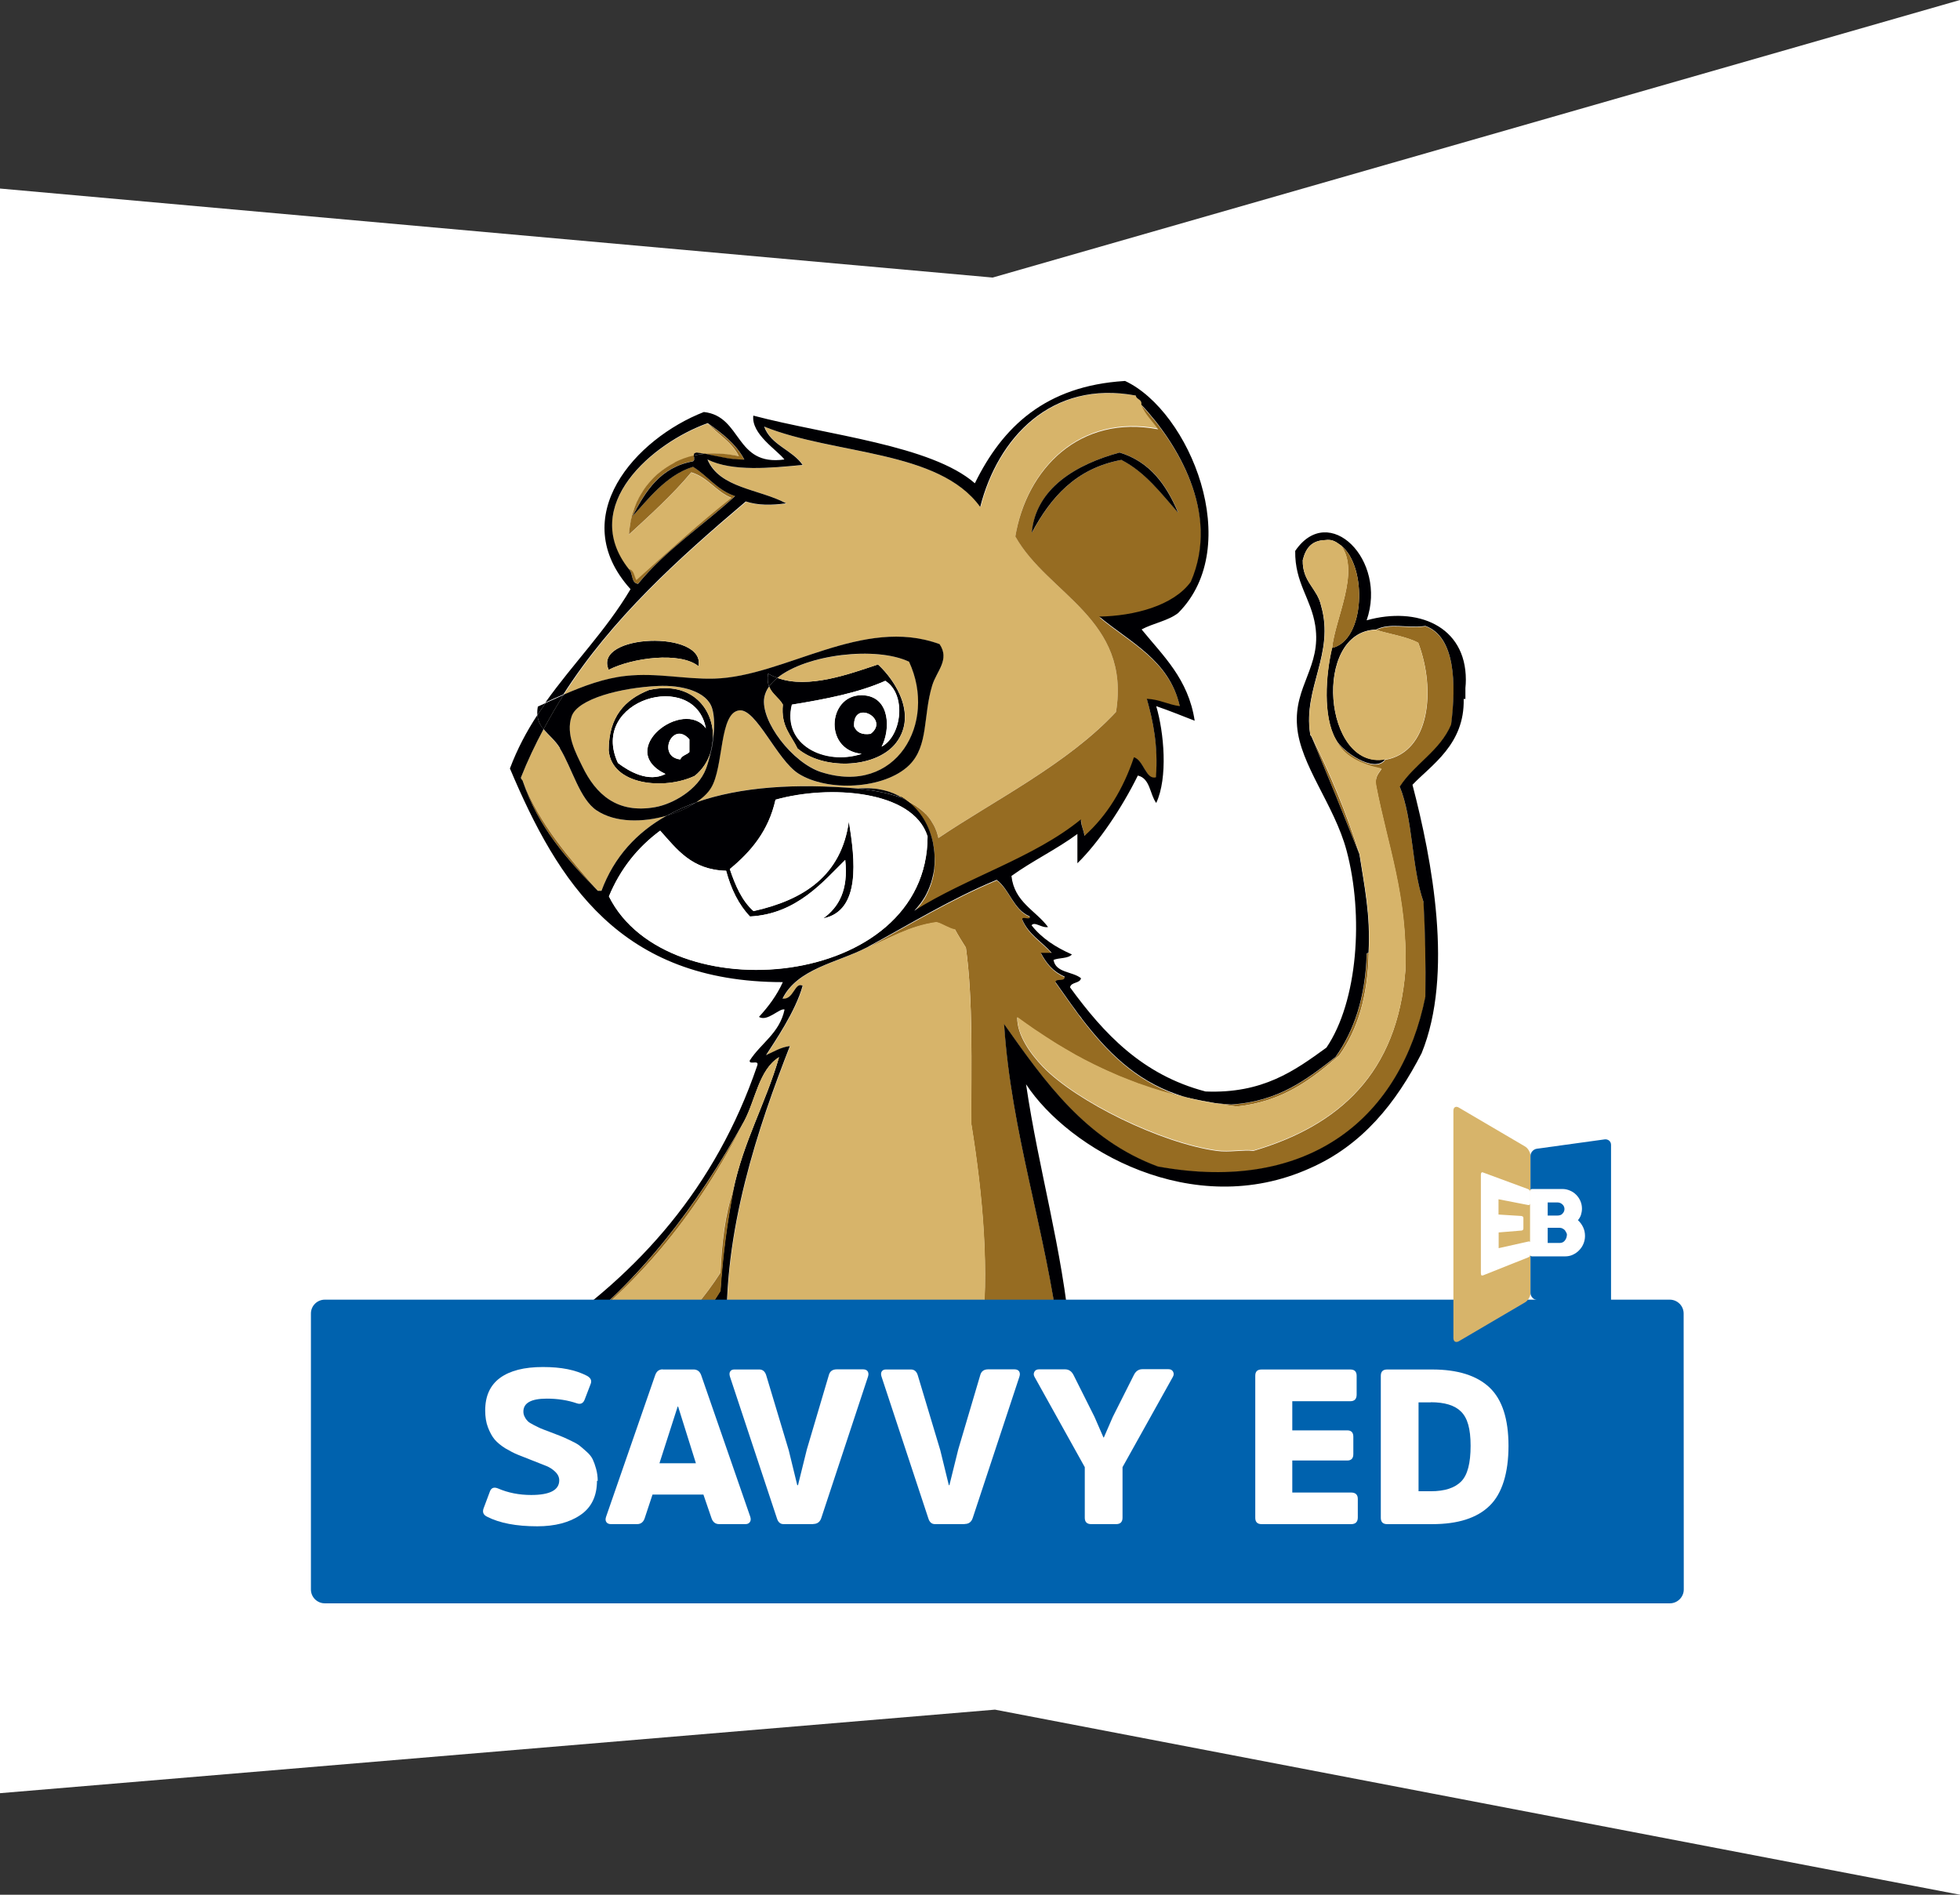 <svg width="120" height="116" viewBox="0 0 120 116" fill="none" xmlns="http://www.w3.org/2000/svg">
<rect x="0" y="0" width="120" height="116" fill="#333333" stroke="none"/>
<g clip-path="url(#clip0_2549_13487)">
<path d="M0 11.543L60.775 16.993L120 0V116L60.916 104.668L0 109.782" fill="white"/>
<path d="M42.765 40.786C43.217 38.552 36.275 38.808 37.267 41.007C38.675 40.283 41.614 39.868 42.765 40.786Z" fill="#000003"/>
<path d="M48.821 45.82C50.362 47.128 53.47 47.057 54.763 45.6C56.215 43.895 54.886 41.722 53.753 40.68C52.089 41.228 49.503 42.208 47.591 41.502C47.387 41.669 47.219 41.846 47.086 42.032C47.263 42.5 47.697 42.72 47.927 43.136C47.794 44.469 48.441 45.008 48.821 45.82ZM53.301 44.928C52.735 45.008 52.443 44.814 52.292 44.478C52.195 42.764 54.515 44.019 53.301 44.928ZM48.485 43.136C50.539 42.8 52.549 42.42 54.205 41.678C55.515 42.5 55.223 45.043 53.983 45.706C54.523 44.672 54.506 42.747 52.974 42.57C50.716 42.314 50.327 45.9 52.753 46.147C50.521 46.871 47.883 45.6 48.494 43.127L48.485 43.136Z" fill="#000003"/>
<path d="M39.737 42.244C38.258 42.818 37.267 43.886 37.267 45.935C37.444 48.073 40.675 48.391 42.535 47.499C43.004 47.119 43.323 46.624 43.5 46.086C43.562 45.821 43.615 45.529 43.65 45.229C43.73 43.454 42.393 41.652 39.737 42.244ZM42.207 46.05C42.039 46.218 41.738 46.253 41.649 46.501C40.206 46.333 41.171 44.09 42.207 45.273V46.059V46.05ZM40.746 47.384C39.702 47.923 38.506 47.225 37.833 46.713C36.027 42.835 42.526 40.928 43.217 44.593C41.853 42.712 37.647 45.891 40.746 47.393V47.384Z" fill="#000003"/>
<path d="M36.532 49.618C35.487 48.921 35.036 47.048 34.274 45.803C33.982 45.326 33.575 45.017 33.274 44.646C32.769 45.591 32.3 46.571 31.893 47.605C31.893 47.711 31.981 47.737 32.008 47.825C33.07 50.528 34.859 52.507 36.603 54.538H36.824C37.603 52.462 38.985 50.961 40.818 49.936C39.357 50.36 37.666 50.369 36.523 49.618" fill="#D7B46A"/>
<path d="M50.301 47.278C54.87 48.726 57.411 44.275 55.666 40.512C53.665 39.567 49.389 40.053 47.6 41.502C49.513 42.208 52.098 41.228 53.763 40.68C54.896 41.722 56.224 43.895 54.772 45.6C53.479 47.066 50.372 47.128 48.831 45.821C48.45 45.008 47.795 44.469 47.937 43.136C47.706 42.72 47.282 42.491 47.096 42.032C46.945 42.235 46.848 42.456 46.803 42.694C46.538 44.116 48.521 46.712 50.301 47.269" fill="#D7B46A"/>
<path d="M40.118 49.415C41.207 49.221 42.73 48.347 43.217 47.084C43.306 46.863 43.412 46.501 43.5 46.086C43.323 46.624 43.005 47.128 42.535 47.499C40.667 48.382 37.444 48.073 37.267 45.935C37.267 43.886 38.259 42.827 39.737 42.244C42.394 41.661 43.731 43.462 43.651 45.229C43.739 44.558 43.757 43.869 43.589 43.356C43.261 42.314 41.685 41.926 40.277 41.996C38.011 42.102 35.372 42.774 34.992 43.851C34.602 44.946 35.275 46.156 35.647 46.925C36.47 48.629 37.772 49.83 40.109 49.415" fill="#D7B46A"/>
<path d="M43.731 41.555C48.025 41.431 52.815 37.713 57.517 39.444C58.163 40.407 57.331 41.095 57.065 41.979C56.498 43.842 56.853 45.661 55.666 46.836C54.152 48.338 50.619 48.488 48.857 47.349C47.565 46.501 46.298 43.418 45.28 43.489C44.005 43.577 44.324 46.969 43.518 48.249C43.324 48.559 43.005 48.859 42.615 49.124C45.342 48.152 48.76 47.949 52.514 48.276C52.665 48.258 52.806 48.258 52.948 48.258C52.983 48.258 53.019 48.258 53.054 48.258C53.16 48.258 53.258 48.258 53.364 48.267C53.4 48.267 53.435 48.276 53.47 48.276C53.568 48.285 53.665 48.294 53.763 48.311C53.789 48.311 53.816 48.32 53.851 48.329C53.949 48.346 54.046 48.364 54.143 48.391C54.161 48.391 54.188 48.4 54.205 48.408C54.303 48.435 54.409 48.461 54.506 48.497C54.515 48.497 54.533 48.505 54.542 48.514C54.648 48.55 54.745 48.594 54.843 48.638C54.843 48.638 54.852 48.638 54.861 48.647C54.967 48.691 55.064 48.744 55.161 48.806C55.259 48.868 55.365 48.929 55.454 48.991C55.569 49.044 55.693 49.097 55.799 49.168C55.799 49.168 55.817 49.177 55.826 49.185C55.923 49.239 56.029 49.3 56.118 49.362C56.136 49.371 56.153 49.389 56.162 49.398C56.251 49.459 56.33 49.521 56.41 49.583C56.428 49.601 56.454 49.618 56.472 49.636C56.543 49.698 56.614 49.76 56.676 49.83C56.702 49.857 56.72 49.883 56.746 49.901C56.8 49.972 56.861 50.042 56.915 50.104C56.941 50.139 56.959 50.166 56.985 50.201C57.03 50.272 57.074 50.351 57.118 50.422C57.136 50.457 57.163 50.493 57.18 50.528C57.224 50.608 57.26 50.696 57.295 50.784C57.313 50.819 57.331 50.855 57.34 50.89C57.384 51.023 57.428 51.155 57.455 51.296C60.89 48.991 65.379 46.748 68.328 43.577C69.248 37.889 64.14 36.379 62.165 32.837C62.865 28.598 66.158 25.33 70.913 26.24C70.576 25.754 70.134 25.374 69.904 24.783C69.957 24.429 69.603 24.491 69.567 24.226C64.388 23.255 61.111 26.832 60.04 31.044C57.499 27.538 51.115 27.865 46.812 26.125C47.228 27.273 48.53 27.547 49.167 28.474C47.211 28.651 44.864 28.89 43.341 28.139C44.076 29.905 46.529 29.949 48.158 30.824C47.264 30.956 46.458 30.965 45.688 30.718C41.535 34.233 37.498 37.863 34.514 42.535C35.709 42.005 36.993 41.528 38.339 41.387C40.233 41.184 41.951 41.608 43.74 41.555M42.766 40.786C41.623 39.868 38.684 40.283 37.267 41.007C36.276 38.799 43.217 38.552 42.766 40.786Z" fill="#D7B46A"/>
<path d="M36.603 54.547C34.859 52.516 33.07 50.537 32.008 47.834C32.955 50.652 34.735 52.639 36.603 54.547Z" fill="#946920"/>
<path d="M62.165 32.846C64.139 36.379 69.248 37.889 68.327 43.586C65.379 46.757 60.89 48.991 57.454 51.305C57.419 51.164 57.383 51.031 57.339 50.899C57.33 50.864 57.304 50.828 57.295 50.793C57.259 50.705 57.224 50.616 57.18 50.537C57.162 50.501 57.135 50.466 57.118 50.431C57.073 50.351 57.029 50.281 56.985 50.21C56.967 50.183 56.941 50.148 56.914 50.113C56.861 50.042 56.808 49.971 56.746 49.91C56.728 49.883 56.702 49.865 56.675 49.839C56.613 49.768 56.542 49.706 56.471 49.645C56.454 49.627 56.427 49.609 56.409 49.592C56.33 49.53 56.25 49.468 56.161 49.406C56.144 49.397 56.126 49.389 56.117 49.371C56.02 49.309 55.922 49.247 55.825 49.194C55.825 49.194 55.807 49.185 55.798 49.177C55.692 49.115 55.568 49.053 55.453 49C56.374 49.645 56.95 50.651 57.153 51.747V51.764C57.18 51.914 57.197 52.074 57.215 52.233C57.215 52.233 57.215 52.241 57.215 52.25C57.224 52.392 57.233 52.533 57.233 52.683C57.233 52.701 57.233 52.718 57.233 52.736C57.233 52.886 57.224 53.036 57.206 53.186C57.206 53.204 57.206 53.213 57.206 53.222C57.188 53.354 57.171 53.487 57.144 53.619C57.144 53.646 57.135 53.672 57.127 53.699C57.091 53.84 57.056 53.981 57.011 54.123C57.011 54.131 57.003 54.149 56.994 54.167C56.95 54.29 56.905 54.414 56.852 54.529C56.834 54.564 56.825 54.591 56.808 54.626C56.746 54.758 56.684 54.891 56.604 55.015C56.604 55.023 56.595 55.032 56.587 55.041C56.516 55.156 56.436 55.271 56.356 55.377C56.339 55.412 56.312 55.438 56.285 55.465C56.197 55.58 56.099 55.695 55.993 55.801C59.207 53.752 63.298 52.577 66.193 50.21C66.202 50.607 66.37 50.855 66.415 51.217C67.796 49.989 68.787 48.364 69.443 46.403C70.054 46.598 70.177 47.808 70.788 47.631C70.921 45.706 70.611 44.222 70.231 42.826C71.019 42.862 71.523 43.18 72.249 43.277C71.603 40.45 69.204 39.382 67.318 37.801C69.451 37.766 71.86 37.139 72.922 35.672C74.755 31.451 72.064 27.149 69.894 24.827C70.133 25.41 70.567 25.789 70.904 26.284C66.149 25.374 62.855 28.642 62.156 32.882M68.663 28.156C65.857 28.677 64.325 30.47 63.174 32.625C63.413 29.879 65.91 28.421 68.557 27.706C70.417 28.271 71.426 29.684 72.143 31.398C71.09 30.205 70.151 28.916 68.663 28.156Z" fill="#966C22"/>
<path d="M55.808 49.159C55.808 49.159 55.825 49.168 55.834 49.177C55.834 49.177 55.816 49.168 55.808 49.159Z" fill="#966C22"/>
<path d="M54.843 48.638C54.843 48.638 54.852 48.638 54.861 48.647C54.861 48.647 54.852 48.647 54.843 48.638Z" fill="#966C22"/>
<path d="M57.286 50.793C57.286 50.793 57.321 50.862 57.33 50.897C57.312 50.862 57.295 50.828 57.286 50.793Z" fill="#966C22"/>
<path d="M54.506 48.505C54.506 48.505 54.533 48.514 54.542 48.523C54.533 48.523 54.515 48.514 54.506 48.505Z" fill="#966C22"/>
<path d="M55.161 48.797L55.17 48.806L55.161 48.797Z" fill="#966C22"/>
<path d="M53.763 48.32C53.763 48.32 53.815 48.329 53.842 48.338C53.815 48.338 53.789 48.329 53.763 48.32Z" fill="#966C22"/>
<path d="M56.126 49.362C56.126 49.362 56.162 49.389 56.171 49.398C56.153 49.389 56.135 49.371 56.126 49.362Z" fill="#966C22"/>
<path d="M56.419 49.583C56.419 49.583 56.463 49.618 56.48 49.635C56.463 49.618 56.437 49.6 56.419 49.583Z" fill="#966C22"/>
<path d="M56.685 49.831C56.685 49.831 56.728 49.883 56.755 49.9C56.737 49.874 56.711 49.848 56.685 49.831Z" fill="#966C22"/>
<path d="M57.118 50.422C57.118 50.422 57.162 50.491 57.179 50.526C57.162 50.491 57.136 50.457 57.118 50.422Z" fill="#966C22"/>
<path d="M56.914 50.104C56.914 50.104 56.958 50.165 56.984 50.199C56.958 50.173 56.94 50.139 56.914 50.104Z" fill="#966C22"/>
<path d="M53.364 48.267C53.364 48.267 53.434 48.276 53.469 48.276C53.434 48.276 53.399 48.276 53.364 48.267Z" fill="#966C22"/>
<path d="M54.143 48.391C54.143 48.391 54.186 48.399 54.204 48.408C54.178 48.408 54.16 48.391 54.143 48.391Z" fill="#966C22"/>
<path d="M38.958 35.531C40.87 33.827 42.756 32.087 44.784 30.497C43.828 30.117 43.358 29.243 42.322 28.934C41.163 30.311 39.826 31.512 38.506 32.74C38.515 32.555 38.542 32.378 38.568 32.201C38.568 32.148 38.586 32.095 38.595 32.042C38.621 31.91 38.639 31.786 38.675 31.663C38.683 31.61 38.701 31.557 38.71 31.512C38.754 31.354 38.807 31.195 38.869 31.036C38.887 30.991 38.905 30.947 38.922 30.903C38.967 30.797 39.02 30.682 39.073 30.576C39.108 30.515 39.144 30.453 39.17 30.391C39.215 30.311 39.268 30.223 39.321 30.143C39.356 30.082 39.401 30.02 39.436 29.958C39.516 29.843 39.604 29.728 39.693 29.622C39.755 29.552 39.817 29.481 39.879 29.41C39.923 29.366 39.967 29.322 40.003 29.278C40.074 29.207 40.144 29.137 40.224 29.066C40.259 29.04 40.286 29.013 40.321 28.986C40.605 28.748 40.906 28.536 41.242 28.368C41.269 28.36 41.286 28.342 41.313 28.333C41.676 28.148 42.066 28.006 42.482 27.909C42.482 27.891 42.482 27.874 42.482 27.856C42.482 27.856 42.482 27.838 42.482 27.83C42.482 27.821 42.482 27.803 42.491 27.794C42.491 27.794 42.508 27.777 42.517 27.768C42.517 27.768 42.535 27.75 42.544 27.75C42.57 27.732 42.606 27.724 42.65 27.715C42.818 27.732 42.969 27.759 43.128 27.794C43.261 27.777 43.394 27.777 43.527 27.768C43.589 27.768 43.642 27.768 43.704 27.768C43.819 27.768 43.934 27.768 44.049 27.777C44.146 27.777 44.253 27.794 44.35 27.803C44.439 27.812 44.527 27.821 44.616 27.83C44.819 27.856 45.023 27.891 45.227 27.944C44.802 27.07 43.961 26.593 43.323 25.931C39.967 27.132 35.398 30.974 38.498 34.877C38.807 34.939 38.816 35.31 38.949 35.549" fill="#D7B46A"/>
<path d="M41.314 28.316C41.314 28.316 41.269 28.342 41.243 28.351C40.915 28.528 40.605 28.731 40.322 28.969C40.286 28.996 40.26 29.022 40.224 29.049C40.145 29.119 40.074 29.19 40.003 29.261C39.959 29.305 39.915 29.349 39.879 29.393C39.817 29.464 39.755 29.534 39.693 29.605C39.605 29.711 39.516 29.826 39.437 29.941C39.392 30.003 39.357 30.064 39.321 30.126C39.268 30.206 39.224 30.294 39.171 30.373C39.136 30.435 39.1 30.497 39.074 30.559C39.02 30.665 38.967 30.771 38.923 30.886C38.905 30.93 38.888 30.974 38.87 31.018C38.817 31.168 38.764 31.327 38.711 31.495C38.693 31.539 38.684 31.592 38.675 31.645C38.64 31.769 38.613 31.901 38.595 32.025C38.587 32.078 38.578 32.131 38.569 32.184C38.542 32.361 38.516 32.537 38.507 32.723C39.826 31.504 41.163 30.303 42.323 28.916C43.359 29.225 43.828 30.1 44.784 30.479C42.757 32.069 40.871 33.809 38.958 35.514C38.826 35.275 38.826 34.904 38.507 34.843C38.764 35.063 38.622 35.699 39.065 35.734C40.765 33.668 43.04 32.175 45.006 30.365C43.908 30.011 43.332 29.128 42.429 28.572C40.765 29.075 39.605 30.674 38.728 31.592C39.525 30.038 40.437 28.598 42.429 28.236C42.465 28.201 42.491 28.174 42.5 28.148C42.5 28.139 42.5 28.121 42.5 28.112C42.5 28.095 42.5 28.077 42.5 28.068C42.5 28.051 42.5 28.024 42.5 28.006C42.5 28.006 42.5 27.998 42.5 27.989C42.491 27.953 42.482 27.909 42.474 27.883C42.057 27.98 41.668 28.121 41.305 28.307" fill="#966C22"/>
<path d="M44.342 28.033C44.51 28.068 44.678 28.086 44.855 28.112C44.891 28.112 44.935 28.112 44.971 28.121C45.165 28.139 45.36 28.156 45.573 28.156C45.059 27.185 44.2 26.54 43.333 25.922C43.97 26.593 44.811 27.061 45.236 27.936C45.032 27.883 44.829 27.856 44.625 27.821C44.537 27.803 44.448 27.803 44.36 27.794C44.262 27.785 44.156 27.777 44.059 27.768C43.943 27.768 43.828 27.759 43.713 27.759C43.651 27.759 43.598 27.759 43.536 27.759C43.403 27.759 43.27 27.768 43.138 27.785C43.377 27.83 43.616 27.883 43.855 27.936C43.961 27.962 44.067 27.98 44.174 27.997C44.227 28.006 44.289 28.024 44.351 28.033" fill="#966C22"/>
<path d="M45.236 27.926C45.032 27.873 44.829 27.847 44.625 27.812C44.829 27.838 45.032 27.873 45.236 27.926Z" fill="#966C22"/>
<path d="M44.35 27.786C44.252 27.777 44.146 27.768 44.049 27.759C44.146 27.759 44.252 27.777 44.35 27.786Z" fill="#966C22"/>
<path d="M39.321 30.144C39.268 30.223 39.224 30.311 39.171 30.391C39.215 30.302 39.268 30.223 39.321 30.144Z" fill="#966C22"/>
<path d="M42.491 27.786C42.491 27.786 42.509 27.768 42.518 27.759C42.509 27.759 42.491 27.777 42.491 27.786Z" fill="#966C22"/>
<path d="M40.33 28.978C40.33 28.978 40.268 29.03 40.233 29.056C40.268 29.03 40.295 29.004 40.33 28.978Z" fill="#966C22"/>
<path d="M38.674 31.663C38.639 31.787 38.612 31.919 38.595 32.043C38.621 31.919 38.648 31.787 38.674 31.663Z" fill="#966C22"/>
<path d="M39.879 29.401C39.923 29.357 39.967 29.313 40.003 29.27C39.959 29.313 39.914 29.357 39.879 29.401Z" fill="#966C22"/>
<path d="M38.56 32.202C38.533 32.378 38.516 32.555 38.498 32.74C38.507 32.555 38.533 32.378 38.56 32.202Z" fill="#966C22"/>
<path d="M38.869 31.036C38.807 31.186 38.754 31.345 38.71 31.513C38.754 31.354 38.807 31.195 38.869 31.036Z" fill="#966C22"/>
<path d="M39.073 30.577C39.02 30.683 38.967 30.789 38.923 30.903C38.967 30.797 39.02 30.683 39.073 30.577Z" fill="#966C22"/>
<path d="M41.312 28.315C41.312 28.315 41.269 28.341 41.242 28.35C41.269 28.341 41.286 28.324 41.312 28.315Z" fill="#966C22"/>
<path d="M42.544 27.741C42.544 27.741 42.605 27.715 42.649 27.706C42.605 27.706 42.57 27.723 42.544 27.741Z" fill="#966C22"/>
<path d="M68.548 27.706C65.91 28.421 63.404 29.879 63.165 32.626C64.325 30.462 65.857 28.678 68.655 28.157C70.133 28.916 71.081 30.206 72.134 31.398C71.417 29.693 70.408 28.271 68.548 27.706Z" fill="#000003"/>
<path d="M83.237 52.312C82.431 49.76 81.44 47.393 80.324 45.158C81.307 47.525 82.281 49.919 83.237 52.312Z" fill="#946920"/>
<path d="M74.401 67.547C74.835 67.618 75.269 67.689 75.721 67.742C78.563 67.441 80.316 66.063 81.998 64.606C83.123 63.043 83.743 60.976 83.796 58.344C83.725 58.344 83.663 58.362 83.681 58.459C83.601 61.1 82.901 63.122 81.777 64.721C80.033 66.072 78.306 67.45 75.384 67.627C75.039 67.609 74.711 67.583 74.393 67.538" fill="#966C22"/>
<path d="M58.464 56.896C58.676 57.285 58.906 57.656 59.136 58.018C59.588 61.294 59.455 65.163 59.473 68.863C60.181 73.244 60.588 77.89 60.084 81.944H64.865C64.024 75.284 61.917 69.384 61.483 62.716C63.98 66.267 66.485 69.808 70.903 71.442C80.289 73.147 85.805 68.333 87.275 61.047C87.301 59.042 87.275 57.099 87.16 55.236C86.425 53.133 86.522 50.201 85.708 48.188C86.611 46.774 88.16 46.015 88.851 44.39C89.161 41.943 89.116 39.011 87.284 38.349C86.106 38.499 85.114 38.145 84.255 38.569C85.106 38.834 86.097 38.967 86.832 39.355C87.93 42.252 87.532 46.059 84.813 46.518C84.194 47.41 82.21 46.059 81.785 45.291C82.272 46.333 83.335 46.801 84.583 47.084C84.406 47.357 84.167 47.56 84.247 48.09C84.946 51.756 86.177 54.882 86.044 59.387C85.566 65.693 81.998 68.916 76.738 70.462C76.11 70.382 75.269 70.568 74.498 70.462C71.089 69.994 65.919 67.459 63.847 65.313C63.094 64.527 62.262 63.379 62.28 62.292C62.616 62.54 62.953 62.778 63.289 63.008C63.36 63.052 63.422 63.096 63.493 63.149C63.829 63.379 64.174 63.599 64.52 63.811C64.573 63.847 64.635 63.882 64.688 63.917C65.033 64.129 65.387 64.332 65.742 64.536C65.768 64.553 65.795 64.562 65.812 64.58C66.184 64.783 66.574 64.986 66.963 65.18C67.034 65.216 67.096 65.242 67.167 65.278C67.557 65.463 67.955 65.648 68.371 65.825C68.407 65.843 68.442 65.852 68.469 65.869C68.876 66.037 69.292 66.196 69.708 66.355C69.744 66.364 69.788 66.382 69.823 66.399C70.257 66.558 70.7 66.7 71.151 66.832C71.222 66.85 71.284 66.867 71.346 66.885C71.7 66.991 72.063 67.079 72.435 67.168C72.302 67.123 72.178 67.079 72.046 67.035C69.496 66.134 67.778 64.412 66.282 62.46C66.255 62.416 66.22 62.381 66.184 62.337C66.078 62.195 65.972 62.054 65.874 61.913C65.821 61.851 65.777 61.789 65.733 61.718C65.635 61.586 65.547 61.462 65.449 61.33C65.387 61.241 65.325 61.153 65.263 61.065C65.051 60.764 64.838 60.464 64.626 60.164C64.67 59.908 65.237 60.181 65.184 59.828C64.502 59.537 64.059 59.016 63.732 58.38H64.396C63.803 57.7 62.988 57.258 62.607 56.366C62.528 56.057 63.13 56.446 63.05 56.136C62.049 55.721 61.837 54.511 61.031 53.902C58.18 55.085 55.692 56.631 53.071 58.035C54.453 57.479 55.621 56.71 57.33 56.472C57.737 56.587 58.021 56.825 58.446 56.922" fill="#966C22"/>
<path d="M59.474 68.863C59.447 65.154 59.589 61.294 59.137 58.017C58.907 57.655 58.677 57.293 58.464 56.896C58.039 56.799 57.756 56.56 57.34 56.445C55.631 56.684 54.462 57.452 53.081 58.009C51.257 58.954 48.84 59.298 47.928 61.144C48.618 61.232 48.671 60.102 49.158 60.358C48.724 61.939 47.414 63.829 46.918 64.606C47.388 64.394 47.786 64.12 48.379 64.041C46.484 68.881 44.227 75.425 44.536 81.926H60.093C60.598 77.881 60.191 73.226 59.482 68.846" fill="#D7B46A"/>
<path d="M72.781 67.22C72.666 67.194 72.559 67.159 72.444 67.132C72.551 67.167 72.666 67.185 72.781 67.22Z" fill="#000003"/>
<path d="M45.563 68.634C46.263 67.318 46.458 65.498 47.697 64.721C46.883 67.565 45.519 69.852 44.891 72.882C44.519 74.825 44.244 76.856 44.102 79.029C43.456 80.08 42.721 81.043 41.916 81.926H42.783C43.199 81.493 43.607 81.051 43.987 80.592C43.97 81.051 43.97 81.493 43.978 81.926H44.519C44.209 75.425 46.467 68.881 48.361 64.041C47.768 64.12 47.37 64.394 46.9 64.597C47.396 63.82 48.707 61.93 49.141 60.349C48.654 60.093 48.6 61.224 47.91 61.135C48.831 59.289 51.248 58.945 53.063 58.009C55.684 56.596 58.172 55.05 61.023 53.866C61.828 54.476 62.041 55.686 63.041 56.101C63.121 56.401 62.51 56.021 62.599 56.322C62.98 57.214 63.794 57.655 64.387 58.335H63.723C64.051 58.971 64.493 59.501 65.175 59.784C65.228 60.137 64.662 59.872 64.618 60.12C64.83 60.42 65.043 60.72 65.255 61.02C65.317 61.109 65.379 61.197 65.441 61.285C65.538 61.418 65.627 61.541 65.724 61.674C65.769 61.736 65.822 61.806 65.866 61.868C65.963 62.01 66.07 62.151 66.185 62.292C66.211 62.336 66.247 62.372 66.273 62.416C67.77 64.359 69.487 66.099 72.037 66.991C72.267 67.07 72.515 67.15 72.763 67.212C73.286 67.335 73.826 67.441 74.375 67.53C74.375 67.53 74.375 67.53 74.384 67.53C74.702 67.565 75.03 67.6 75.375 67.618C78.297 67.441 80.024 66.063 81.768 64.712C82.892 63.114 83.592 61.091 83.672 58.45C83.654 58.353 83.716 58.344 83.787 58.335C83.919 56.004 83.521 54.202 83.229 52.294C82.273 49.901 81.299 47.507 80.316 45.14C80.289 45.052 80.201 45.034 80.21 44.919C79.776 42.102 81.724 40.018 80.882 37.086C80.652 36.017 79.731 35.628 79.758 34.295C79.926 33.606 80.272 33.093 81.104 33.067C81.635 32.987 81.839 33.226 82.113 33.403C83.725 34.683 83.583 39.214 81.555 39.664C81.157 41.343 80.989 43.868 81.777 45.255C82.193 46.032 84.176 47.375 84.805 46.483C81.024 47.163 80.325 38.649 84.247 38.543C85.106 38.11 86.098 38.472 87.275 38.322C89.117 38.984 89.152 41.917 88.842 44.363C88.152 45.988 86.602 46.757 85.699 48.161C86.523 50.175 86.416 53.107 87.151 55.209C87.257 57.072 87.293 59.024 87.266 61.02C85.797 68.307 80.281 73.12 70.895 71.416C66.477 69.782 63.98 66.24 61.474 62.69C61.908 69.358 64.007 75.258 64.857 81.917H65.538C65.025 76.353 63.599 71.689 62.82 66.381C65.432 70.356 73.002 74.763 80.201 71.522C83.415 70.109 85.469 67.53 87.036 64.483C89.011 59.651 87.683 52.656 86.478 48.046C87.629 46.836 89.683 45.573 89.613 42.791H89.719V42.12C89.737 41.952 89.746 41.775 89.746 41.616C89.746 38.313 86.77 37.112 83.672 37.977C84.955 34.277 81.352 30.7 79.298 33.729C79.271 35.699 80.272 36.635 80.528 38.313C80.909 40.83 79.209 41.987 79.413 44.46C79.599 46.836 81.688 49.265 82.441 52.065C83.503 56.039 83.132 61.312 81.21 64.138C79.262 65.551 77.314 66.964 73.808 66.823C69.93 65.807 67.575 63.273 65.512 60.446C65.583 60.102 66.114 60.225 66.185 59.89C65.671 59.466 64.635 59.572 64.502 58.768C64.839 58.627 65.397 58.697 65.627 58.433C64.644 58 63.776 57.443 63.157 56.648C63.343 56.392 63.785 56.834 64.166 56.755C63.404 55.73 62.103 55.235 61.926 53.628C63.21 52.701 64.697 51.994 65.963 51.058V52.851C67.265 51.579 68.69 49.459 69.664 47.481C70.426 47.657 70.39 48.62 70.789 49.159C71.515 47.613 71.267 44.84 70.789 43.233C71.594 43.506 72.365 43.824 73.144 44.125C72.754 41.563 71.214 40.159 69.895 38.534C70.603 38.154 71.533 38.004 72.135 37.527C76.225 33.429 72.834 25.171 68.885 23.325H68.85C64.007 23.625 61.377 26.134 59.686 29.587C57.012 27.256 50.681 26.646 46.121 25.445C45.988 26.584 47.591 27.556 48.025 28.13C44.97 28.563 45.457 25.48 43.093 25.224C38.923 26.849 34.593 31.627 38.604 36.07C37.099 38.614 35.071 40.636 33.389 43.012C33.743 42.844 34.115 42.676 34.487 42.517C37.48 37.845 41.517 34.215 45.661 30.7C46.422 30.947 47.228 30.938 48.131 30.815C46.502 29.94 44.049 29.896 43.315 28.13C44.837 28.889 47.184 28.651 49.141 28.465C48.503 27.538 47.201 27.264 46.785 26.116C51.088 27.856 57.481 27.529 60.013 31.036C61.085 26.814 64.361 23.246 69.54 24.217C69.576 24.482 69.93 24.42 69.877 24.774C72.046 27.096 74.738 31.407 72.905 35.619C71.843 37.086 69.434 37.713 67.3 37.748C69.186 39.329 71.586 40.406 72.232 43.233C71.506 43.136 71.001 42.818 70.213 42.782C70.603 44.178 70.913 45.67 70.771 47.587C70.16 47.763 70.036 46.553 69.425 46.359C68.77 48.311 67.778 49.936 66.397 51.173C66.353 50.81 66.185 50.563 66.176 50.166C63.281 52.533 59.19 53.716 55.976 55.756C56.082 55.651 56.171 55.536 56.268 55.421C56.295 55.394 56.312 55.359 56.339 55.333C56.419 55.227 56.498 55.112 56.569 54.997C56.569 54.988 56.578 54.979 56.587 54.97C56.666 54.847 56.728 54.714 56.79 54.582C56.808 54.555 56.817 54.52 56.835 54.485C56.888 54.37 56.932 54.246 56.976 54.123C56.976 54.105 56.985 54.096 56.994 54.078C57.038 53.937 57.074 53.805 57.109 53.654C57.109 53.628 57.118 53.601 57.127 53.575C57.154 53.442 57.18 53.31 57.198 53.178C57.198 53.169 57.198 53.151 57.198 53.142C57.215 52.992 57.224 52.842 57.224 52.692C57.224 52.674 57.224 52.656 57.224 52.639C57.224 52.497 57.224 52.347 57.207 52.206V52.188C57.189 52.029 57.171 51.879 57.145 51.72C57.145 51.72 57.145 51.72 57.145 51.703C56.941 50.607 56.374 49.6 55.445 48.956C55.241 48.859 55.02 48.779 54.789 48.709C54.789 48.709 54.789 48.709 54.781 48.709C54.55 48.638 54.32 48.576 54.081 48.523C54.072 48.523 54.063 48.523 54.054 48.523C53.816 48.47 53.568 48.426 53.32 48.382C53.302 48.382 53.293 48.382 53.275 48.382C53.019 48.337 52.771 48.302 52.514 48.276C48.76 47.949 45.342 48.161 42.615 49.124C42.119 49.459 41.49 49.742 40.818 49.936C38.985 50.961 37.595 52.462 36.824 54.538H36.603C34.735 52.639 32.955 50.651 32.008 47.825C31.99 47.737 31.893 47.711 31.893 47.605C32.3 46.571 32.769 45.591 33.274 44.646C33.079 44.398 32.929 44.133 32.902 43.771C32.247 44.769 31.671 45.847 31.22 47.048C34.168 54.025 37.984 60.128 47.928 60.128C47.556 60.95 47.042 61.63 46.467 62.257C46.98 62.575 47.742 61.692 48.034 61.806C47.733 63.255 46.582 63.864 45.9 64.933C45.864 65.233 46.529 64.827 46.351 65.269C43.819 72.67 39.144 77.934 33.185 81.917H34.593C39.206 78.428 42.686 73.818 45.572 68.616M43.129 27.785C42.907 27.812 42.686 27.847 42.473 27.891C42.473 27.927 42.491 27.962 42.5 27.997C42.5 27.997 42.5 28.006 42.5 28.015C42.5 28.033 42.5 28.05 42.5 28.077C42.5 28.095 42.5 28.112 42.5 28.121C42.5 28.139 42.5 28.148 42.5 28.156C42.482 28.192 42.465 28.218 42.429 28.245C40.437 28.607 39.534 30.046 38.728 31.601C39.596 30.682 40.764 29.084 42.429 28.58C43.332 29.137 43.908 30.011 45.006 30.373C43.04 32.175 40.764 33.667 39.065 35.743C38.622 35.699 38.763 35.072 38.507 34.851C35.408 30.947 39.968 27.105 43.332 25.904C44.2 26.522 45.059 27.167 45.572 28.139C45.36 28.139 45.165 28.121 44.97 28.103C44.935 28.103 44.891 28.103 44.855 28.095C44.678 28.077 44.51 28.05 44.342 28.015C44.288 28.006 44.226 27.997 44.164 27.98C44.058 27.962 43.952 27.936 43.846 27.918C43.607 27.874 43.368 27.821 43.129 27.768V27.785ZM37.276 54.882C37.975 53.195 39.047 51.87 40.419 50.855C41.437 51.994 42.34 53.257 44.457 53.31C44.758 54.432 45.218 55.377 45.918 56.11C48.786 55.96 50.407 53.955 51.752 52.648C51.956 54.485 51.363 55.536 50.407 56.224C52.718 55.765 52.363 52.63 51.974 50.298C51.513 53.601 49.229 55.094 46.139 55.783C45.422 55.156 45.023 54.211 44.687 53.213C45.98 52.153 47.06 50.881 47.485 48.965C50.734 48.046 55.896 48.364 56.79 51.199C56.799 60.596 40.835 62.001 37.285 54.891L37.276 54.882Z" fill="#000003"/>
<path d="M55.462 48.99C55.374 48.928 55.267 48.867 55.17 48.806C55.267 48.858 55.365 48.928 55.462 48.99Z" fill="#000003"/>
<path d="M53.062 48.258C53.169 48.258 53.266 48.258 53.372 48.267C53.275 48.267 53.169 48.258 53.062 48.258Z" fill="#000003"/>
<path d="M54.541 48.514C54.647 48.549 54.745 48.593 54.842 48.637C54.745 48.593 54.638 48.549 54.541 48.514Z" fill="#000003"/>
<path d="M54.205 48.408C54.303 48.434 54.409 48.461 54.506 48.496C54.409 48.461 54.311 48.434 54.205 48.408Z" fill="#000003"/>
<path d="M54.86 48.647C54.967 48.691 55.064 48.743 55.161 48.805C55.064 48.752 54.958 48.7 54.86 48.647Z" fill="#000003"/>
<path d="M55.993 55.774C56.091 55.668 56.188 55.553 56.285 55.438C56.197 55.553 56.099 55.668 55.993 55.774Z" fill="#000003"/>
<path d="M57.127 53.602C57.154 53.469 57.18 53.337 57.189 53.204C57.171 53.337 57.154 53.469 57.127 53.602Z" fill="#000003"/>
<path d="M53.284 48.39C53.027 48.346 52.779 48.311 52.523 48.285C52.779 48.32 53.036 48.355 53.284 48.39Z" fill="#000003"/>
<path d="M57.215 52.215C57.206 52.056 57.18 51.906 57.153 51.747C57.18 51.897 57.198 52.056 57.215 52.215Z" fill="#000003"/>
<path d="M55.462 48.991C56.383 49.636 56.958 50.643 57.162 51.738C56.958 50.643 56.392 49.636 55.471 48.991" fill="#000003"/>
<path d="M54.798 48.735C55.028 48.806 55.249 48.894 55.453 48.983C55.249 48.886 55.028 48.806 54.798 48.735Z" fill="#000003"/>
<path d="M54.789 48.734C54.559 48.664 54.329 48.602 54.09 48.55C54.329 48.602 54.568 48.664 54.789 48.734Z" fill="#000003"/>
<path d="M57.216 52.233C57.225 52.374 57.233 52.524 57.233 52.666C57.233 52.524 57.233 52.374 57.216 52.233Z" fill="#000003"/>
<path d="M54.063 48.54C53.824 48.487 53.576 48.443 53.328 48.399C53.585 48.443 53.824 48.487 54.063 48.54Z" fill="#000003"/>
<path d="M55.17 48.806C55.072 48.753 54.966 48.7 54.869 48.647C54.869 48.647 54.86 48.647 54.851 48.638C54.754 48.594 54.656 48.55 54.55 48.514C54.541 48.514 54.523 48.506 54.515 48.497C54.417 48.461 54.32 48.435 54.214 48.408C54.196 48.408 54.169 48.4 54.152 48.391C54.054 48.364 53.957 48.347 53.859 48.329C53.833 48.329 53.806 48.32 53.78 48.311C53.682 48.294 53.585 48.285 53.487 48.276C53.452 48.276 53.417 48.276 53.381 48.267C53.284 48.267 53.178 48.258 53.071 48.258C53.036 48.258 53.001 48.258 52.965 48.258C52.823 48.258 52.682 48.258 52.531 48.276C52.788 48.311 53.045 48.347 53.293 48.382C53.31 48.382 53.319 48.382 53.337 48.382C53.585 48.426 53.833 48.47 54.072 48.523C54.081 48.523 54.09 48.523 54.098 48.523C54.337 48.576 54.577 48.638 54.798 48.709C54.798 48.709 54.798 48.709 54.807 48.709C55.037 48.779 55.258 48.868 55.462 48.956C55.365 48.894 55.267 48.832 55.17 48.771" fill="#000003"/>
<path d="M43.129 27.785C42.969 27.759 42.81 27.732 42.65 27.706C42.819 27.724 42.969 27.75 43.129 27.785Z" fill="#000003"/>
<path d="M42.518 27.759C42.518 27.759 42.535 27.741 42.544 27.741C42.535 27.741 42.526 27.75 42.518 27.759Z" fill="#000003"/>
<path d="M42.482 27.821C42.482 27.821 42.482 27.794 42.492 27.786C42.492 27.794 42.492 27.812 42.482 27.821Z" fill="#000003"/>
<path d="M42.482 27.891C42.695 27.838 42.907 27.803 43.138 27.786C42.916 27.812 42.695 27.847 42.482 27.891Z" fill="#000003"/>
<path d="M43.129 27.786C43.377 27.829 43.607 27.882 43.846 27.935C43.607 27.882 43.368 27.829 43.129 27.786Z" fill="#000003"/>
<path d="M44.341 28.033C44.288 28.024 44.226 28.015 44.164 27.998C44.217 28.006 44.279 28.024 44.341 28.033Z" fill="#000003"/>
<path d="M44.969 28.121C44.969 28.121 44.891 28.121 44.855 28.112C44.891 28.112 44.934 28.112 44.969 28.121Z" fill="#000003"/>
<path d="M42.509 28.005C42.509 28.005 42.491 27.935 42.482 27.9C42.482 27.935 42.5 27.97 42.509 28.005Z" fill="#000003"/>
<path d="M42.544 27.741C42.544 27.741 42.527 27.75 42.518 27.759C42.509 27.759 42.491 27.776 42.491 27.785C42.491 27.794 42.491 27.811 42.482 27.82V27.838C42.482 27.855 42.482 27.873 42.482 27.89C42.695 27.838 42.907 27.803 43.138 27.785C42.978 27.759 42.819 27.732 42.66 27.706C42.615 27.706 42.58 27.724 42.553 27.741" fill="#000003"/>
<path d="M65.875 61.877C65.972 62.019 66.088 62.16 66.185 62.301C66.079 62.16 65.972 62.019 65.875 61.877Z" fill="#000003"/>
<path d="M65.45 61.303C65.548 61.436 65.636 61.559 65.734 61.692C65.636 61.568 65.548 61.436 65.45 61.303Z" fill="#000003"/>
<path d="M72.046 67C69.496 66.108 67.779 64.377 66.282 62.425C67.779 64.377 69.496 66.099 72.046 67Z" fill="#000003"/>
<path d="M74.384 67.539C73.835 67.442 73.295 67.335 72.772 67.221C73.295 67.335 73.826 67.442 74.375 67.539" fill="#000003"/>
<path d="M72.781 67.221C72.533 67.159 72.294 67.079 72.055 67C72.188 67.044 72.311 67.097 72.444 67.141C72.559 67.168 72.666 67.203 72.781 67.23" fill="#000003"/>
<path d="M86.824 39.338C86.089 38.958 85.097 38.825 84.247 38.56C80.334 38.666 81.033 47.181 84.805 46.501C87.514 46.05 87.922 42.243 86.824 39.338Z" fill="#D7B46A"/>
<path d="M81.556 39.673C83.592 39.214 83.725 34.692 82.114 33.412C83.273 35.037 81.733 37.881 81.556 39.673Z" fill="#966C22"/>
<path d="M75.729 67.742C75.277 67.689 74.835 67.618 74.41 67.547H74.401C74.171 67.521 73.958 67.477 73.737 67.441C73.675 67.433 73.613 67.424 73.542 67.406C73.276 67.353 73.02 67.291 72.781 67.221C72.293 67.106 71.815 66.982 71.355 66.85C71.293 66.832 71.222 66.814 71.16 66.797C70.709 66.664 70.266 66.523 69.832 66.364C69.797 66.346 69.761 66.337 69.717 66.329C69.301 66.169 68.885 66.01 68.477 65.843C68.442 65.825 68.407 65.816 68.38 65.799C67.973 65.622 67.565 65.445 67.176 65.251C67.105 65.216 67.043 65.189 66.972 65.154C66.583 64.96 66.202 64.765 65.821 64.553C65.803 64.536 65.777 64.527 65.75 64.509C65.396 64.306 65.042 64.103 64.697 63.891C64.644 63.855 64.582 63.82 64.528 63.785C64.183 63.564 63.838 63.343 63.501 63.114C63.439 63.069 63.369 63.025 63.298 62.981C62.961 62.743 62.616 62.504 62.288 62.266C62.271 63.352 63.103 64.5 63.855 65.286C65.927 67.433 71.098 69.958 74.507 70.427C75.277 70.532 76.11 70.347 76.747 70.427C82.007 68.881 85.575 65.666 86.053 59.351C86.195 54.847 84.955 51.72 84.255 48.055C84.176 47.525 84.415 47.322 84.592 47.048C83.344 46.766 82.272 46.306 81.785 45.255C80.997 43.869 81.165 41.343 81.564 39.664C81.741 37.872 83.281 35.028 82.122 33.403C81.847 33.226 81.644 32.987 81.112 33.067C80.28 33.093 79.935 33.606 79.766 34.295C79.731 35.628 80.652 36.017 80.891 37.086C81.741 40.009 79.793 42.102 80.218 44.92C80.218 45.034 80.306 45.052 80.333 45.14C81.458 47.375 82.44 49.742 83.246 52.303C83.538 54.211 83.937 56.004 83.804 58.344C83.751 60.976 83.131 63.043 82.007 64.606C80.324 66.064 78.571 67.441 75.729 67.742Z" fill="#D7B46A"/>
<path d="M69.709 66.32C69.709 66.32 69.788 66.346 69.823 66.363C69.788 66.346 69.744 66.337 69.709 66.32Z" fill="#D7B46A"/>
<path d="M68.362 65.79C68.362 65.79 68.432 65.816 68.467 65.833C68.432 65.816 68.397 65.807 68.362 65.79Z" fill="#D7B46A"/>
<path d="M63.28 62.981C63.351 63.025 63.413 63.069 63.484 63.122C63.422 63.078 63.351 63.025 63.28 62.981Z" fill="#D7B46A"/>
<path d="M65.742 64.509C65.742 64.509 65.795 64.535 65.812 64.553C65.795 64.535 65.769 64.527 65.742 64.509Z" fill="#D7B46A"/>
<path d="M73.542 67.406C73.604 67.415 73.666 67.424 73.737 67.441C73.675 67.433 73.613 67.424 73.542 67.406Z" fill="#D7B46A"/>
<path d="M72.781 67.221C73.029 67.291 73.286 67.352 73.543 67.405C73.286 67.352 73.029 67.291 72.781 67.23" fill="#D7B46A"/>
<path d="M73.543 67.406C73.605 67.415 73.666 67.424 73.737 67.442C73.95 67.477 74.171 67.521 74.401 67.547C73.853 67.45 73.321 67.344 72.799 67.23C73.047 67.291 73.295 67.353 73.56 67.406" fill="#D7B46A"/>
<path d="M52.744 46.156C50.318 45.909 50.707 42.323 52.965 42.579C54.497 42.756 54.515 44.681 53.975 45.714C55.214 45.052 55.506 42.508 54.196 41.687C52.54 42.42 50.53 42.809 48.476 43.144C47.865 45.608 50.504 46.889 52.735 46.165" fill="white"/>
<path d="M37.834 46.713C38.506 47.225 39.702 47.923 40.746 47.384C37.639 45.891 41.853 42.703 43.217 44.584C42.526 40.928 36.027 42.835 37.834 46.713Z" fill="white"/>
<path d="M56.782 51.191C55.888 48.355 50.726 48.038 47.476 48.956C47.051 50.873 45.962 52.144 44.678 53.204C45.015 54.202 45.422 55.147 46.13 55.774C49.212 55.086 51.496 53.602 51.965 50.298C52.355 52.63 52.709 55.766 50.398 56.225C51.354 55.536 51.939 54.485 51.744 52.648C50.407 53.964 48.787 55.96 45.918 56.11C45.227 55.386 44.758 54.432 44.457 53.31C42.35 53.257 41.447 51.994 40.419 50.855C39.047 51.871 37.985 53.187 37.285 54.882C40.836 61.992 56.8 60.588 56.791 51.191" fill="white"/>
<path d="M45.572 68.634C42.685 73.836 39.197 78.446 34.593 81.935H34.611C39.285 78.517 42.862 74.013 45.581 68.634" fill="#946920"/>
<path d="M34.602 81.935H40.737C42.004 80.734 43.146 79.418 44.102 77.916C44.191 76.061 44.377 74.313 44.89 72.882C45.519 69.853 46.882 67.565 47.697 64.721C46.457 65.498 46.263 67.318 45.563 68.634C42.854 74.013 39.277 78.517 34.593 81.935" fill="#D7B46A"/>
<path d="M44.9 72.882C44.395 74.313 44.2 76.061 44.112 77.916C43.155 79.418 42.004 80.734 40.747 81.935H41.934C42.739 81.043 43.474 80.089 44.12 79.038C44.262 76.865 44.537 74.825 44.908 72.882" fill="#966C22"/>
<path d="M52.292 44.478C52.443 44.814 52.735 45.008 53.301 44.929C54.514 44.019 52.195 42.765 52.292 44.478Z" fill="white"/>
<path d="M41.649 46.492C41.738 46.245 42.039 46.209 42.207 46.041V45.255C41.171 44.081 40.197 46.315 41.649 46.483" fill="white"/>
<path d="M32.929 43.259C32.894 43.454 32.885 43.621 32.902 43.781C33.062 43.533 33.23 43.286 33.407 43.039C33.248 43.109 33.088 43.189 32.929 43.259Z" fill="#000003"/>
<path d="M47.591 41.502C47.396 41.431 47.201 41.343 47.024 41.237C46.971 41.572 47.007 41.829 47.086 42.032C47.219 41.846 47.387 41.67 47.591 41.502Z" fill="#000003"/>
<path d="M43.659 45.238C43.624 45.529 43.562 45.821 43.509 46.094C43.597 45.821 43.651 45.529 43.659 45.238Z" fill="#000003"/>
<path d="M34.274 45.803C35.035 47.048 35.487 48.921 36.532 49.618C37.674 50.378 39.365 50.36 40.826 49.937C41.384 49.627 41.986 49.354 42.623 49.124C43.013 48.859 43.332 48.568 43.526 48.25C44.332 46.969 44.013 43.577 45.288 43.489C46.307 43.418 47.573 46.51 48.865 47.349C50.627 48.488 54.151 48.338 55.674 46.836C56.861 45.653 56.507 43.834 57.073 41.97C57.339 41.087 58.171 40.389 57.525 39.435C52.823 37.704 48.042 41.422 43.739 41.546C41.95 41.599 40.233 41.175 38.338 41.378C36.992 41.52 35.708 42.005 34.513 42.526C34.079 43.206 33.672 43.913 33.282 44.637C33.583 45.008 33.991 45.317 34.283 45.794M46.794 42.694C46.838 42.465 46.935 42.235 47.086 42.032C47.006 41.829 46.971 41.581 47.024 41.237C47.201 41.343 47.396 41.431 47.59 41.502C49.388 40.045 53.656 39.559 55.657 40.513C57.401 44.275 54.86 48.718 50.3 47.278C48.52 46.722 46.537 44.125 46.794 42.694ZM35 43.851C35.381 42.774 38.019 42.102 40.286 41.996C41.703 41.926 43.27 42.314 43.597 43.357C43.757 43.869 43.748 44.567 43.659 45.229C43.642 45.52 43.597 45.803 43.509 46.086C43.411 46.501 43.305 46.863 43.217 47.084C42.73 48.347 41.207 49.221 40.118 49.415C37.78 49.831 36.479 48.629 35.655 46.925C35.283 46.156 34.61 44.946 35 43.851Z" fill="#000003"/>
<path d="M42.615 49.133C41.977 49.362 41.375 49.627 40.817 49.945C41.49 49.751 42.11 49.468 42.615 49.133Z" fill="#000003"/>
<path d="M34.505 42.544C34.124 42.712 33.761 42.88 33.407 43.038C33.23 43.277 33.071 43.524 32.902 43.78C32.938 44.142 33.079 44.407 33.274 44.655C33.664 43.931 34.071 43.224 34.505 42.544Z" fill="#000003"/>
<path d="M34.584 81.935C34.434 82.05 34.283 82.165 34.133 82.279C34.292 82.165 34.443 82.05 34.602 81.935" fill="white"/>
<path fill-rule="evenodd" clip-rule="evenodd" d="M103.088 97.311C103.088 97.779 102.699 98.159 102.238 98.159H19.886C19.417 98.159 19.036 97.779 19.036 97.311V80.416C19.036 79.948 19.417 79.568 19.886 79.568H102.23C102.699 79.568 103.08 79.948 103.08 80.416" fill="#0062AE"/>
<path d="M36.55 90.652C36.55 91.588 36.214 92.295 35.532 92.754C34.859 93.213 33.974 93.443 32.894 93.443C31.61 93.443 30.583 93.249 29.812 92.851C29.6 92.745 29.529 92.586 29.6 92.365L29.98 91.35C30.06 91.094 30.228 91.023 30.476 91.12C31.105 91.394 31.787 91.526 32.522 91.526C33.664 91.526 34.239 91.226 34.239 90.626C34.239 90.44 34.16 90.263 33.992 90.104C33.832 89.945 33.646 89.831 33.451 89.751C33.257 89.672 32.956 89.557 32.557 89.398C32.212 89.257 31.928 89.151 31.707 89.062C31.486 88.974 31.229 88.841 30.946 88.674C30.662 88.497 30.441 88.311 30.282 88.126C30.122 87.932 29.989 87.684 29.874 87.384C29.759 87.084 29.706 86.739 29.706 86.351C29.706 85.468 30.007 84.805 30.618 84.355C31.229 83.913 32.097 83.692 33.239 83.692C34.381 83.692 35.24 83.869 35.939 84.231C36.161 84.355 36.24 84.514 36.17 84.708L35.798 85.68C35.709 85.918 35.541 85.998 35.302 85.909C34.753 85.724 34.151 85.627 33.478 85.627C32.522 85.627 32.044 85.892 32.044 86.421C32.044 86.536 32.07 86.651 32.132 86.757C32.185 86.863 32.247 86.943 32.318 87.013C32.38 87.075 32.504 87.154 32.681 87.243C32.858 87.331 32.991 87.402 33.097 87.446C33.203 87.49 33.38 87.561 33.646 87.658C33.974 87.782 34.195 87.87 34.31 87.914C34.425 87.958 34.611 88.038 34.886 88.17C35.151 88.294 35.346 88.4 35.461 88.488C35.576 88.576 35.718 88.7 35.895 88.859C36.081 89.018 36.205 89.177 36.285 89.336C36.364 89.504 36.435 89.698 36.497 89.928C36.559 90.157 36.595 90.405 36.595 90.67" fill="white"/>
<path d="M40.569 83.842H42.464C42.694 83.842 42.854 83.966 42.934 84.204L45.935 92.86C45.979 92.992 45.97 93.107 45.908 93.187C45.846 93.275 45.758 93.31 45.634 93.31H44.031C43.801 93.31 43.642 93.187 43.562 92.948L43.066 91.5H39.95L39.471 92.948C39.392 93.187 39.232 93.31 39.011 93.31H37.4C37.276 93.31 37.178 93.266 37.125 93.187C37.063 93.098 37.063 92.992 37.107 92.86L40.109 84.204C40.189 83.957 40.348 83.834 40.578 83.834M40.375 89.583H42.606L41.517 86.112H41.49L40.375 89.583Z" fill="white"/>
<path d="M49.795 93.31H47.971C47.768 93.31 47.635 93.187 47.564 92.948L44.695 84.293C44.651 84.16 44.651 84.046 44.704 83.966C44.757 83.878 44.846 83.842 44.97 83.842H46.484C46.705 83.842 46.856 83.975 46.926 84.249L48.29 88.788L48.812 90.926H48.857L49.397 88.744L50.743 84.196C50.805 83.957 50.964 83.834 51.23 83.834H52.841C52.974 83.834 53.071 83.878 53.124 83.957C53.178 84.046 53.186 84.151 53.142 84.284L50.282 92.939C50.203 93.178 50.034 93.301 49.795 93.301" fill="white"/>
<path d="M59.066 93.31H57.242C57.038 93.31 56.905 93.187 56.834 92.948L53.975 84.293C53.93 84.16 53.93 84.046 53.983 83.966C54.036 83.878 54.125 83.842 54.249 83.842H55.763C55.993 83.842 56.135 83.975 56.206 84.249L57.569 88.788L58.092 90.926H58.127L58.667 88.744L60.013 84.196C60.075 83.957 60.234 83.834 60.5 83.834H62.111C62.244 83.834 62.342 83.878 62.395 83.957C62.448 84.046 62.457 84.151 62.413 84.284L59.553 92.939C59.473 93.178 59.314 93.301 59.066 93.301" fill="white"/>
<path d="M68.726 89.822V92.922C68.726 93.178 68.593 93.31 68.337 93.31H66.805C66.548 93.31 66.415 93.178 66.415 92.922V89.822L63.352 84.319C63.281 84.204 63.272 84.099 63.325 83.993C63.378 83.886 63.476 83.834 63.608 83.834H65.211C65.441 83.834 65.618 83.957 65.734 84.196L67.008 86.739L67.557 88.002H67.584L68.133 86.739L69.417 84.187C69.532 83.948 69.709 83.825 69.939 83.825H71.542C71.675 83.825 71.772 83.878 71.825 83.984C71.878 84.09 71.869 84.196 71.799 84.311" fill="white"/>
<path d="M82.485 89.416H79.12V91.376H82.724C82.989 91.376 83.131 91.509 83.131 91.765V92.904C83.131 93.169 82.998 93.311 82.724 93.311H77.243C76.978 93.311 76.853 93.178 76.853 92.922V84.231C76.853 83.966 76.978 83.843 77.243 83.843H82.671C82.936 83.843 83.06 83.975 83.06 84.231V85.379C83.06 85.653 82.927 85.786 82.671 85.786H79.12V87.57H82.485C82.733 87.57 82.857 87.702 82.857 87.959V89.027C82.857 89.283 82.733 89.416 82.485 89.416Z" fill="white"/>
<path d="M87.7 93.311H84.929C84.663 93.311 84.539 93.178 84.539 92.922V84.231C84.539 83.975 84.663 83.843 84.929 83.843H87.682C89.249 83.843 90.418 84.214 91.197 84.947C91.977 85.689 92.357 86.881 92.357 88.524C92.357 90.166 91.968 91.447 91.197 92.189C90.427 92.94 89.258 93.311 87.691 93.311M87.594 85.856H86.85V91.297H87.603C88.453 91.297 89.072 91.094 89.462 90.696C89.852 90.299 90.037 89.575 90.037 88.515C90.037 87.455 89.843 86.81 89.453 86.422C89.064 86.033 88.444 85.848 87.594 85.848V85.856Z" fill="white"/>
<path d="M88.984 67.998C88.984 67.786 89.135 67.698 89.321 67.812L93.367 70.188C93.553 70.294 93.704 70.559 93.704 70.771V79.153C93.704 79.365 93.553 79.63 93.367 79.736L89.321 82.111C89.135 82.217 88.984 82.138 88.984 81.917" fill="#D7B46A"/>
<path d="M98.245 69.755C98.458 69.729 98.635 69.879 98.635 70.091V79.789C98.635 80.001 98.458 80.151 98.245 80.124L94.084 79.585C93.871 79.559 93.703 79.365 93.703 79.153V70.771C93.703 70.559 93.871 70.365 94.084 70.329" fill="#0062AE"/>
<path d="M93.677 72.926C93.677 72.926 93.686 72.855 93.712 72.829C93.73 72.802 93.765 72.793 93.801 72.793H95.66C95.828 72.793 95.979 72.829 96.121 72.891C96.271 72.952 96.395 73.041 96.501 73.147C96.608 73.253 96.696 73.385 96.758 73.526C96.82 73.668 96.855 73.827 96.855 73.995C96.855 74.136 96.829 74.26 96.793 74.383C96.749 74.507 96.687 74.613 96.608 74.701C96.74 74.825 96.847 74.966 96.926 75.134C97.006 75.302 97.041 75.478 97.041 75.673C97.041 75.841 97.006 75.999 96.944 76.15C96.882 76.3 96.793 76.432 96.678 76.547C96.572 76.662 96.439 76.75 96.289 76.821C96.138 76.891 95.979 76.918 95.82 76.918H93.801C93.801 76.918 93.73 76.909 93.712 76.891C93.686 76.874 93.677 76.838 93.677 76.803M95.784 74.021C95.784 73.968 95.775 73.915 95.749 73.862C95.731 73.818 95.704 73.774 95.66 73.739C95.625 73.703 95.58 73.677 95.527 73.65C95.474 73.632 95.421 73.615 95.359 73.615H94.757V74.419H95.35C95.412 74.419 95.474 74.41 95.527 74.392C95.58 74.374 95.625 74.348 95.66 74.304C95.695 74.268 95.731 74.224 95.749 74.18C95.775 74.127 95.784 74.074 95.784 74.012V74.021ZM95.935 75.637C95.935 75.584 95.935 75.523 95.899 75.47C95.864 75.417 95.846 75.364 95.811 75.319C95.766 75.275 95.722 75.24 95.669 75.213C95.616 75.187 95.563 75.169 95.501 75.169H94.757V76.097H95.501C95.563 76.097 95.616 76.079 95.669 76.061C95.722 76.035 95.766 75.999 95.802 75.955C95.837 75.911 95.873 75.858 95.89 75.805C95.917 75.752 95.926 75.69 95.926 75.637H95.935Z" fill="white"/>
<path d="M90.666 71.928C90.666 71.866 90.675 71.822 90.701 71.795C90.719 71.769 90.755 71.76 90.79 71.778L93.561 72.802C93.561 72.802 93.632 72.846 93.659 72.873C93.685 72.908 93.694 72.944 93.694 72.979V73.668C93.694 73.668 93.685 73.73 93.659 73.747C93.632 73.774 93.606 73.783 93.561 73.774L91.746 73.421V74.357L93.145 74.445C93.145 74.445 93.207 74.463 93.234 74.48C93.26 74.498 93.269 74.533 93.269 74.569V75.213C93.269 75.213 93.269 75.266 93.243 75.293C93.225 75.319 93.189 75.337 93.154 75.337L91.755 75.452V76.415L93.579 76.008C93.668 75.991 93.703 76.026 93.703 76.105V76.794C93.703 76.794 93.694 76.83 93.676 76.856C93.676 76.909 93.632 76.953 93.561 76.98L90.79 78.084C90.79 78.084 90.728 78.093 90.701 78.084C90.684 78.057 90.666 78.022 90.666 77.951" fill="white"/>
</g>
<defs>
<clipPath id="clip0_2549_13487">
<rect width="120" height="116" fill="white"/>
</clipPath>
</defs>
</svg>
